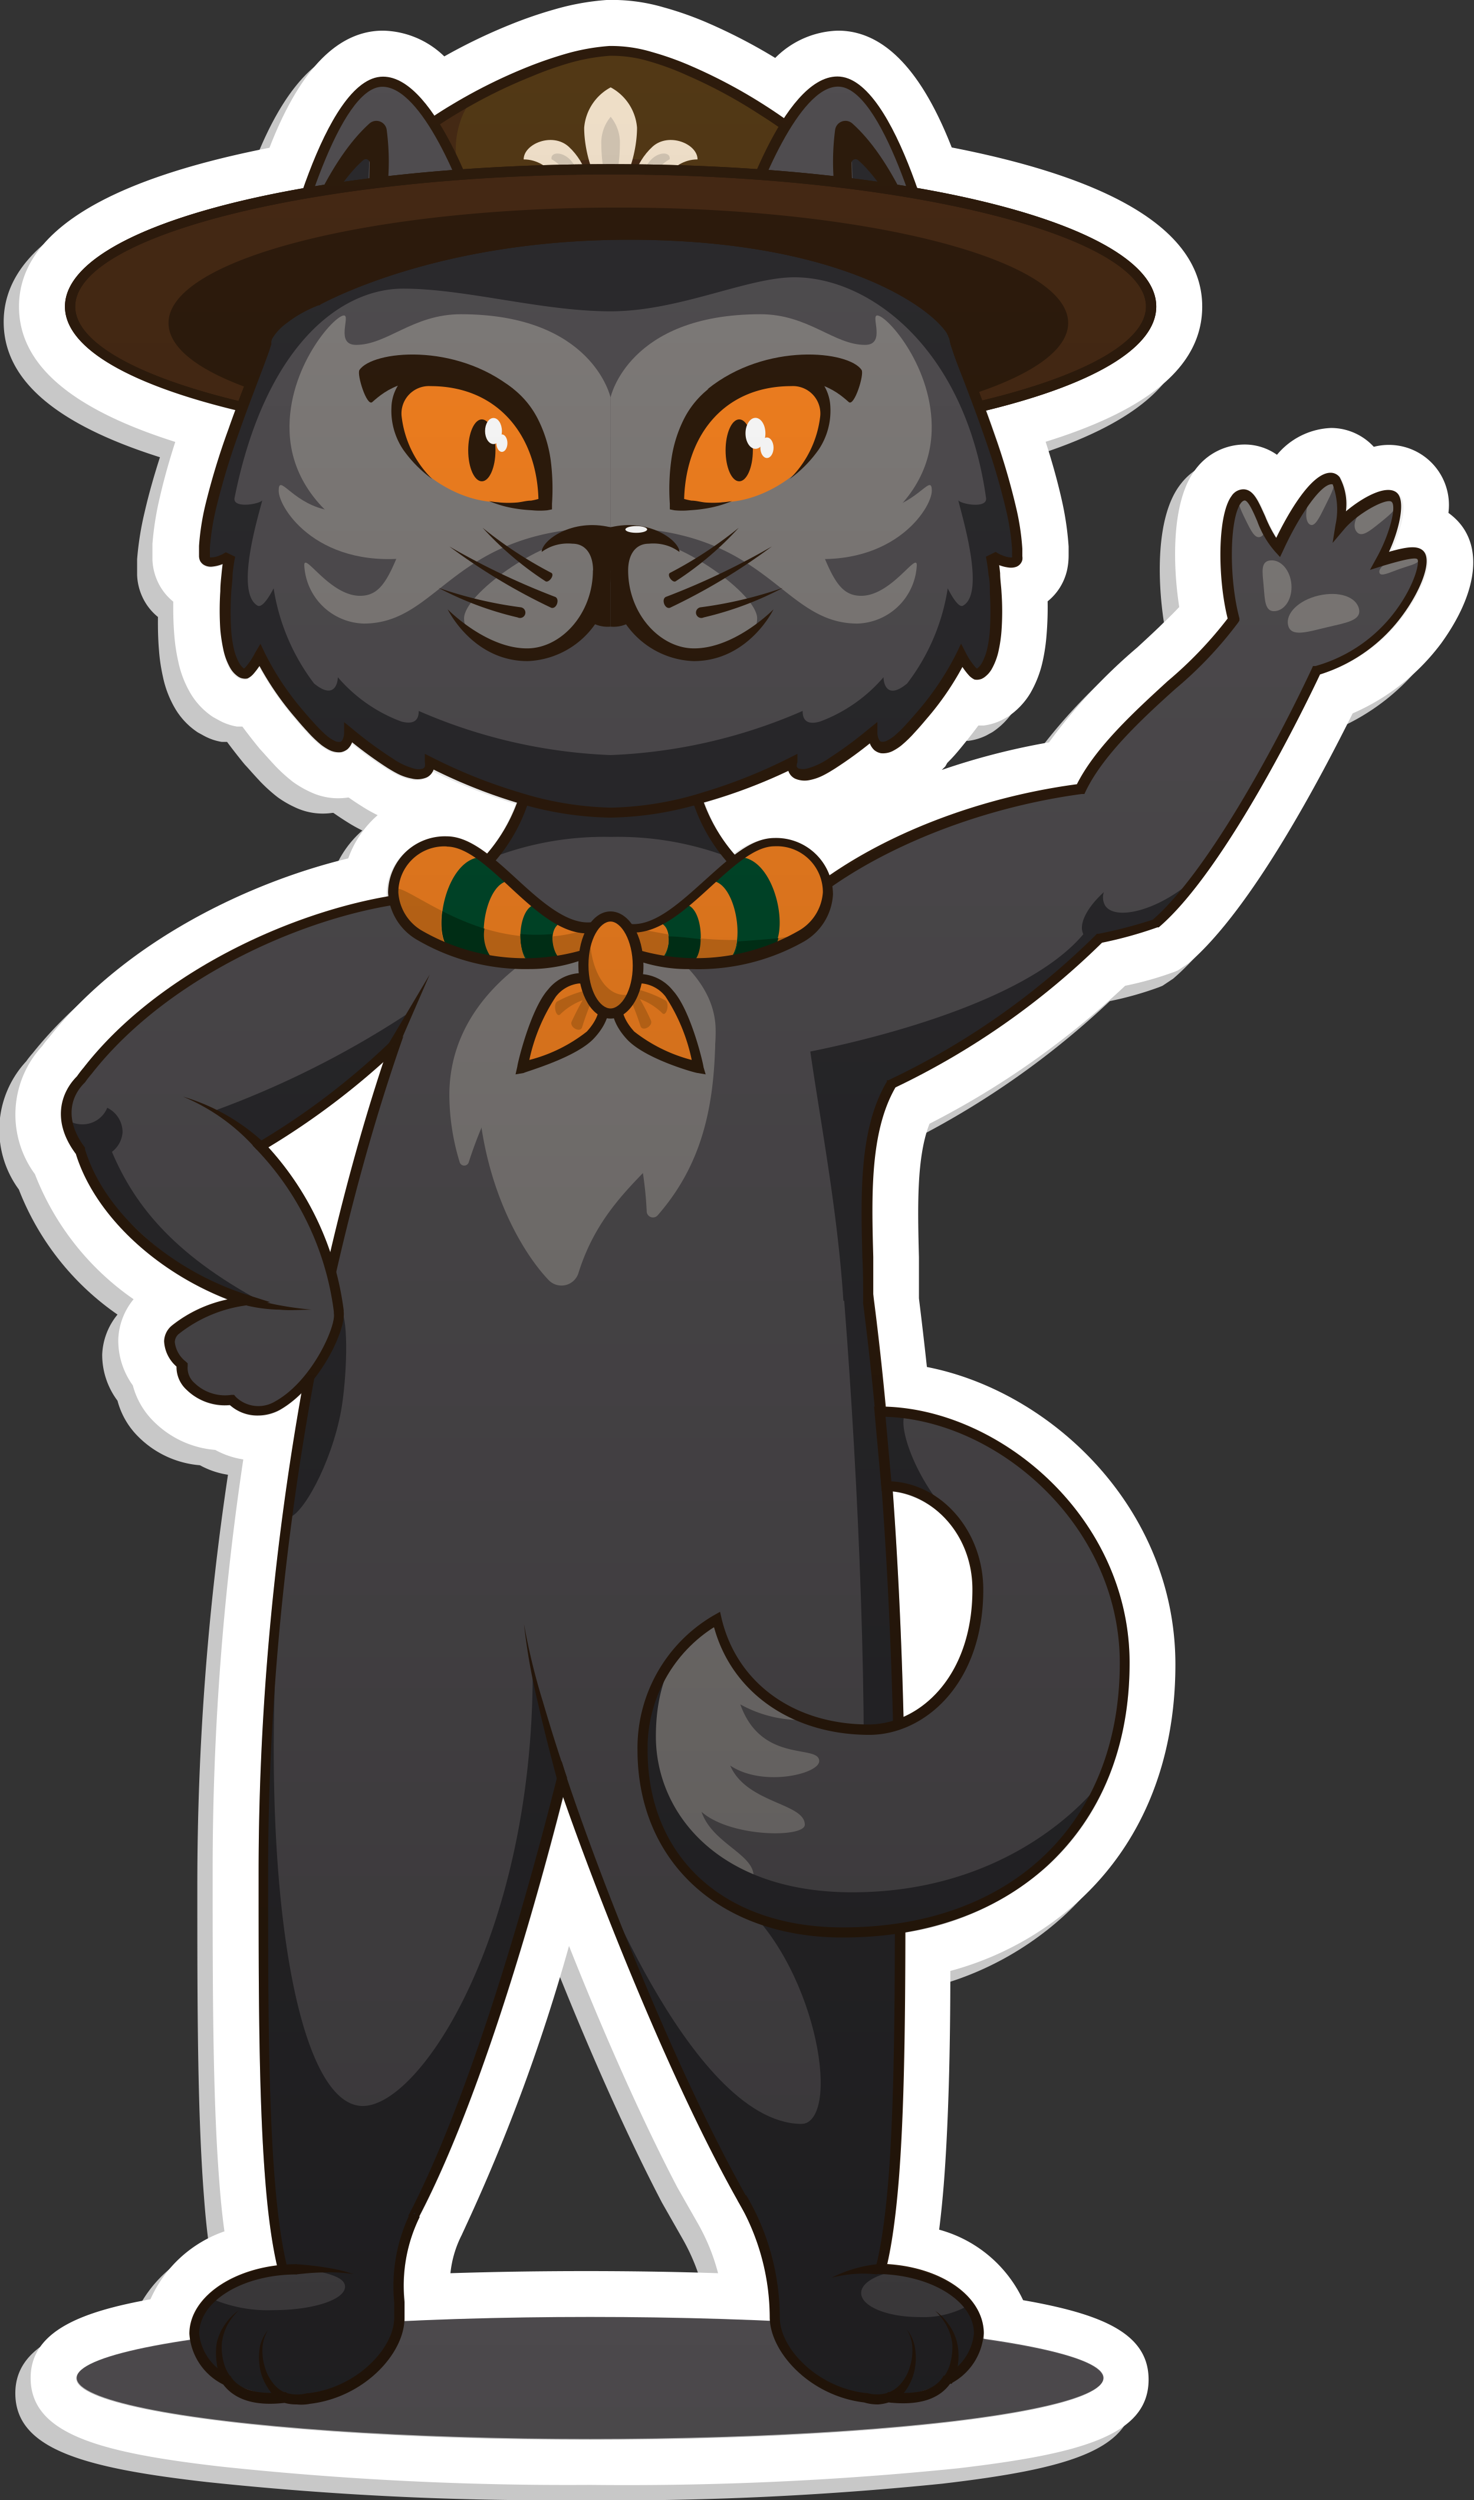 <?xml version="1.0" encoding="UTF-8"?> <svg xmlns="http://www.w3.org/2000/svg" xmlns:xlink="http://www.w3.org/1999/xlink" viewBox="0 0 96.21 163.11"><rect x="0" y="0" width="96.21" height="163.11" fill="#333333" stroke="none"/> <defs> <style>.cls-1{fill:#c8c8c8;}.cls-2{fill:#fff;}.cls-3{fill:#6a666a;}.cls-4{fill:#504d50;}.cls-5{fill:#2b2a2d;}.cls-6{fill:#807c7a;}.cls-7{fill:#2d1b0c;}.cls-8{fill:#523815;}.cls-9{fill:#452914;}.cls-10{fill:#f0e0c9;}.cls-11{fill:#d0c3b1;}.cls-12{fill:#f48120;}.cls-13{fill:#00492a;}.cls-14{fill:#c96c18;}.cls-15{fill:#003318;}.cls-16{fill:none;}.cls-17{fill:url(#linear-gradient);}</style> <linearGradient id="linear-gradient" x1="48.6" y1="159.11" x2="48.6" y2="3" gradientUnits="userSpaceOnUse"> <stop offset="0" stop-opacity="0.3"></stop> <stop offset="1" stop-opacity="0"></stop> </linearGradient> </defs> <g id="Layer_2" data-name="Layer 2"> <g id="Layer_1-2" data-name="Layer 1"> <path class="cls-1" d="M37.52,163.11a214,214,0,0,1-24.05-1.19C5.39,161,1,159.76,1,156.13,1,153,4.5,151.78,8.82,151a8.22,8.22,0,0,1,4.83-4.43q-.2-1.43-.33-3.18c-.44-5.53-.44-12.86-.44-20v-.33a180.51,180.51,0,0,1,2-26.85,5.51,5.51,0,0,1-1.83-.62,6.4,6.4,0,0,1-4-1.84,5.14,5.14,0,0,1-1.38-2.37,5,5,0,0,1-1-3,4.37,4.37,0,0,1,1-2.62,17.7,17.7,0,0,1-6.44-8.16,6.57,6.57,0,0,1,.48-8.36,6.13,6.13,0,0,1,.42-.53C7.27,62.29,15.45,58.51,21.73,57a6.74,6.74,0,0,1,1.92-2.82,9.58,9.58,0,0,1-1-.56c-.29-.18-.59-.38-.89-.59H21.7a4.23,4.23,0,0,1-2.46-.37A6.68,6.68,0,0,1,18.11,52,10.72,10.72,0,0,1,17,51l-.12-.13c-.33-.35-.62-.69-.91-1-.42-.51-.8-1-1.15-1.47l-.35,0A3.68,3.68,0,0,1,13.31,48l-.4-.22a4.77,4.77,0,0,1-1.44-1.49,6.81,6.81,0,0,1-.84-2.16,11.73,11.73,0,0,1-.25-1.67c-.06-.7-.08-1.42-.07-2.21a3.62,3.62,0,0,1-1-1.27,3.74,3.74,0,0,1-.36-1.46c0-.2,0-.33,0-.46s0-.4,0-.58a20,20,0,0,1,.49-3.07c.29-1.26.64-2.46,1-3.58C3.59,27.66.24,24.76.24,21c0-4.75,5.5-8.23,16.35-10.36C18,7,20.3,3,24,3a5.9,5.9,0,0,1,4,1.68,36.43,36.43,0,0,1,4.32-2.08,28,28,0,0,1,2.92-1A16.31,16.31,0,0,1,38.59,1a12,12,0,0,1,3.73.48,21.85,21.85,0,0,1,3,1.07A35.83,35.83,0,0,1,49.6,4.78,6,6,0,0,1,53.7,3c3.71,0,6,4,7.42,7.62C72,12.74,77.47,16.22,77.47,21c0,3.79-3.35,6.69-10.22,8.82.37,1.14.75,2.45,1.06,3.83a19.84,19.84,0,0,1,.44,3c0,.06,0,.21,0,.35v.23a4.43,4.43,0,0,1-.11,1,3.64,3.64,0,0,1-1.26,2,21.76,21.76,0,0,1-.07,2.19,12,12,0,0,1-.24,1.66,7.21,7.21,0,0,1-.83,2.16,4.84,4.84,0,0,1-1.46,1.52l-.4.22a3.7,3.7,0,0,1-1.16.35l-.36,0c-.34.46-.72.94-1.13,1.44s-.6.7-.9,1L60.7,51l-.23.23a45.25,45.25,0,0,1,7-1.8,36,36,0,0,1,5.76-6.19c1-.92,2-1.85,2.74-2.64-.42-2.72-.54-6.92,1.08-9a4,4,0,0,1,3.14-1.6,3.65,3.65,0,0,1,2.16.67,4.83,4.83,0,0,1,3.54-1.75,3.8,3.8,0,0,1,2.78,1.23,3.92,3.92,0,0,1,4.87,4.31,4.19,4.19,0,0,1,.52.44h0c1.77,1.77,1.38,4.79-1,8.08a14.35,14.35,0,0,1-5.77,4.56c-2,4-6.53,12.73-10.72,16.31l-.69.46-.22.09a22,22,0,0,1-3.22.91,55.24,55.24,0,0,1-12.77,9c-.86,2.2-.77,5.51-.69,8.73,0,.88,0,1.78,0,2.66.18,1.45.36,3,.52,4.48,8.13,1.58,16.22,9.22,16.22,19.41,0,6.34-2.2,11.69-6.36,15.47a20.29,20.29,0,0,1-8.33,4.52c0,5-.12,10-.43,13.94q-.13,1.6-.3,2.94a8.52,8.52,0,0,1,5.48,4.6c5.22.91,8.19,2.19,8.19,5.18,0,3.63-4.38,4.84-12.46,5.79A213.75,213.75,0,0,1,37.52,163.11ZM14.78,156a213.39,213.39,0,0,0,22.74,1.08,216.47,216.47,0,0,0,22.44-1l.32-2.82c0-.27-1.1-1.36-3.56-1.52l-3.53-.22.79-3.44a37,37,0,0,0,.7-5.14c.35-4.4.41-10.23.42-15.87v-2.53l2.5-.42a15.12,15.12,0,0,0,7.78-3.6c2.88-2.61,4.4-6.43,4.4-11a14.16,14.16,0,0,0-7.6-12.17,9.5,9.5,0,0,1,3.34,7.39c0,5.13-2.43,9.38-6.36,11.08l-4.07,1.76L55,113.1c-.13-5.1-.36-10-.69-14.58l-.2-2.83-.25-2.64c-.23-2.37-.48-4.69-.76-6.88l0-.37c0-.89,0-1.81,0-2.71-.11-4.45-.23-9,1.86-12.65l.48-.83.88-.4a46.7,46.7,0,0,0,12.51-8.74l.66-.72,1-.19c1.06-.22,2.09-.47,2.7-.66,3.17-3,7.38-10.87,9.42-15.18l.64-1.34,1.45-.31a5.51,5.51,0,0,0,2-1l-2.27.65.89-1.91-1.53,1.29,0-.7-.83,1.7-.48-.71.13.5L81.73,43a28.12,28.12,0,0,1-4.39,4.63c-2,1.87-4.32,4-5.28,5.88l-.71,1.42-1.57.21A35,35,0,0,0,54.9,60.58l-3.3,2.29-1.26-3.81a.74.74,0,0,0-.79-.5,5.5,5.5,0,0,0-.84.53l-2.23,1.68-1.84-2.09a13.72,13.72,0,0,1-2.48-4.22L41,51.39l3.17-.91a32.94,32.94,0,0,0,5-1.95L52,47.1l.43,1.08c.44-.31.92-.66,1.46-1.09l3.2-2.56.39,1a16.48,16.48,0,0,0,1.68-2.48L61.33,39l0-.27-.69-5.5,1.57.62c-.33-1.27-.73-2.47-1.06-3.43-.18-.54-.37-1.07-.57-1.6l-1.16-3.16,3.27-.79c6.28-1.53,8.41-3.25,8.77-3.86-.46-.82-3.57-3.12-13-4.77l-1.73-.31-.59-1.65a16.41,16.41,0,0,0-2.45-5,7.58,7.58,0,0,0-.91,1.17L51,13l-2.54-1.8-1.15-.78A31.16,31.16,0,0,0,43,8.07a16.13,16.13,0,0,0-2.2-.79A6.08,6.08,0,0,0,38.9,7a10,10,0,0,0-2.08.39,20.08,20.08,0,0,0-2.29.78,30.36,30.36,0,0,0-4.46,2.22c-.35.21-.7.43-1,.66l-2.48,1.64-1.66-2.46a6.88,6.88,0,0,0-.8-1,16.32,16.32,0,0,0-2.46,5l-.58,1.65-1.73.31C9.85,17.86,6.74,20.16,6.28,21c.35.61,2.49,2.33,8.77,3.86l3.27.79-1.16,3.16-.42,1.15c-.41,1.17-.86,2.52-1.22,3.91l1.54-.6-.66,5.47a1.94,1.94,0,0,1,0,.24l2.18,4.09a16.48,16.48,0,0,0,1.68,2.48l.37-1,3.22,2.53c.54.42,1,.78,1.46,1.09l.43-1.08,2.91,1.43a33.06,33.06,0,0,0,4.92,1.94l3.12.94-1.12,3.05a13.54,13.54,0,0,1-2.49,4.22l-1.84,2.09L29,59.09a2.82,2.82,0,0,0-.9-.53.68.68,0,0,0-.76.64l.21,2.67-2.69.6C19,63.48,11.2,67,6.86,72.54l-.1.12a2.72,2.72,0,0,0-.25.32l-.35.4c-.13.14-.36.36.22,1.13l.31.42.16.5a11,11,0,0,0,3.59,4.92l.41-.51.57.44L11,80.8A16.41,16.41,0,0,0,15,83l2.93,1.14-.16-.45a16.75,16.75,0,0,0-3.43-5.83l-2.53-2.75L15,73.25A46.06,46.06,0,0,0,22.07,68l8.4-7.52-3.55,10.7C25.66,75,24.51,79.06,23.49,83.4l-.63,2.69,1.13.44-1.3.3-.22.94-.83,4.63a176.21,176.21,0,0,0-2.76,30.72v.33c0,7,0,14.19.42,19.48a35.54,35.54,0,0,0,.71,5.19l.75,3.24-3.3.41c-2,.25-3,1.17-3.06,1.48Zm-1.24-65.8v.12A.24.24,0,0,0,13.54,90.23Zm1.56-.7.81.77a5.69,5.69,0,0,0,.68-.57l2-1.93-4,.93a8.61,8.61,0,0,0-1,.3v.64a.43.43,0,0,0,.16,0Zm-2.87.24h0ZM56,53l-.1.07L56,53ZM22.1,155.58l.34-3.5v.07c0-.31,0-.61,0-.92a14,14,0,0,1,.29-4.16l-.37-.17,1.41-2.77c3.93-7.56,7.39-19.93,9.1-26.64l2.47-9.65,3.27,9.41c1.89,5.43,6.66,17.81,11.16,25.8l1.3,2.3-.13.09a17.56,17.56,0,0,1,1.33,6.64l.28,3.48-3.4-.16c-7.53-.33-16-.32-23.56,0Zm7.32-9.39-.29.63a7.06,7.06,0,0,0-.73,2.48c5.67-.18,11.78-.19,17.47,0A13.32,13.32,0,0,0,44.52,146l-1.31-2.3,0,0c-2.55-4.88-5.06-10.69-7.07-15.75A120.53,120.53,0,0,1,29.42,146.19Z"></path> <path class="cls-2" d="M38.52,162.11a214,214,0,0,1-24.05-1.19C6.39,160,2,158.76,2,155.13,2,152,5.5,150.78,9.82,150a8.22,8.22,0,0,1,4.83-4.43q-.2-1.43-.33-3.18c-.44-5.53-.44-12.86-.44-20v-.33a180.51,180.51,0,0,1,2-26.85,5.51,5.51,0,0,1-1.83-.62,6.4,6.4,0,0,1-4-1.84,5.14,5.14,0,0,1-1.38-2.37,5,5,0,0,1-.95-3,4.37,4.37,0,0,1,1-2.62,17.7,17.7,0,0,1-6.44-8.16,6.57,6.57,0,0,1,.48-8.36,6.13,6.13,0,0,1,.42-.53C8.27,61.29,16.45,57.51,22.73,56a6.74,6.74,0,0,1,1.92-2.82,9.58,9.58,0,0,1-1-.56c-.29-.18-.59-.38-.89-.59H22.7a4.23,4.23,0,0,1-2.46-.37A6.68,6.68,0,0,1,19.11,51,10.72,10.72,0,0,1,18,50l-.12-.13c-.33-.35-.62-.69-.91-1-.42-.51-.8-1-1.15-1.47l-.35,0A3.68,3.68,0,0,1,14.31,47l-.4-.22a4.77,4.77,0,0,1-1.44-1.49,6.81,6.81,0,0,1-.84-2.16,11.73,11.73,0,0,1-.25-1.67c-.06-.7-.08-1.42-.07-2.21a3.62,3.62,0,0,1-1-1.27,3.74,3.74,0,0,1-.36-1.46c0-.2,0-.33,0-.46s0-.4,0-.58a20,20,0,0,1,.49-3.07c.29-1.26.64-2.46,1-3.58C4.59,26.66,1.24,23.76,1.24,20c0-4.75,5.5-8.23,16.35-10.36C19,6,21.3,2,25,2a5.9,5.9,0,0,1,4,1.68,36.43,36.43,0,0,1,4.32-2.08,28,28,0,0,1,2.92-1A16.31,16.31,0,0,1,39.59,0a12,12,0,0,1,3.73.48,21.85,21.85,0,0,1,3,1.07A35.83,35.83,0,0,1,50.6,3.78,6,6,0,0,1,54.7,2c3.71,0,6,4,7.42,7.62C73,11.74,78.47,15.22,78.47,20c0,3.79-3.35,6.69-10.22,8.82.37,1.14.75,2.45,1.06,3.83a19.84,19.84,0,0,1,.44,3c0,.06,0,.21,0,.35v.23a4.43,4.43,0,0,1-.11,1,3.64,3.64,0,0,1-1.26,2,21.76,21.76,0,0,1-.07,2.19,12,12,0,0,1-.24,1.66,7.21,7.21,0,0,1-.83,2.16,4.84,4.84,0,0,1-1.46,1.52l-.4.22a3.7,3.7,0,0,1-1.16.35l-.36,0c-.34.46-.72.94-1.13,1.44s-.6.7-.9,1L61.7,50l-.23.23a45.25,45.25,0,0,1,7-1.8,36,36,0,0,1,5.76-6.19c1-.92,2-1.85,2.74-2.64-.42-2.72-.54-6.92,1.08-9a4,4,0,0,1,3.14-1.6,3.65,3.65,0,0,1,2.16.67,4.83,4.83,0,0,1,3.54-1.75,3.8,3.8,0,0,1,2.78,1.23,3.92,3.92,0,0,1,4.87,4.31,4.19,4.19,0,0,1,.52.44h0c1.77,1.77,1.38,4.79-1,8.08a14.35,14.35,0,0,1-5.77,4.56c-2,4-6.53,12.73-10.72,16.31l-.69.46-.22.09a22,22,0,0,1-3.22.91,55.24,55.24,0,0,1-12.77,9c-.86,2.2-.77,5.51-.69,8.73,0,.88,0,1.78,0,2.66.18,1.45.36,3,.52,4.48,8.13,1.58,16.22,9.22,16.22,19.41,0,6.34-2.2,11.69-6.36,15.47a20.29,20.29,0,0,1-8.33,4.52c0,5-.12,10-.43,13.94q-.13,1.6-.3,2.94a8.52,8.52,0,0,1,5.48,4.6c5.22.91,8.19,2.19,8.19,5.18,0,3.63-4.38,4.84-12.46,5.79A213.75,213.75,0,0,1,38.52,162.11ZM15.78,155a213.39,213.39,0,0,0,22.74,1.08,216.47,216.47,0,0,0,22.44-1l.32-2.82c0-.27-1.1-1.36-3.56-1.52l-3.53-.22.79-3.44a37,37,0,0,0,.7-5.14c.35-4.4.41-10.23.42-15.87v-2.53l2.5-.42a15.12,15.12,0,0,0,7.78-3.6c2.88-2.61,4.4-6.43,4.4-11a14.16,14.16,0,0,0-7.6-12.17,9.5,9.5,0,0,1,3.34,7.39c0,5.13-2.43,9.38-6.36,11.08l-4.07,1.76L56,112.1c-.13-5.1-.36-10-.69-14.58l-.2-2.83-.25-2.64c-.23-2.37-.48-4.69-.76-6.88l0-.37c0-.89,0-1.81,0-2.71-.11-4.45-.23-9,1.86-12.65l.48-.83.88-.4a46.7,46.7,0,0,0,12.51-8.74l.66-.72,1-.19c1.06-.22,2.09-.47,2.7-.66,3.17-3,7.38-10.87,9.42-15.18l.64-1.34,1.45-.31a5.51,5.51,0,0,0,2-1l-2.27.65.89-1.91-1.53,1.29,0-.7-.83,1.7-.48-.71.13.5L82.73,42a28.12,28.12,0,0,1-4.39,4.63c-2,1.87-4.32,4-5.28,5.88l-.71,1.42-1.57.21A35,35,0,0,0,55.9,59.58l-3.3,2.29-1.26-3.81a.74.74,0,0,0-.79-.5,5.5,5.5,0,0,0-.84.53l-2.23,1.68-1.84-2.09a13.72,13.72,0,0,1-2.48-4.22L42,50.39l3.17-.91a32.94,32.94,0,0,0,5-1.95L53,46.1l.43,1.08c.44-.31.92-.66,1.46-1.09l3.2-2.56.39,1a16.48,16.48,0,0,0,1.68-2.48L62.33,38l0-.27-.69-5.5,1.57.62c-.33-1.27-.73-2.47-1.06-3.43-.18-.54-.37-1.07-.57-1.6l-1.16-3.16,3.27-.79c6.28-1.53,8.41-3.25,8.77-3.86-.46-.82-3.57-3.12-13-4.77l-1.73-.31-.59-1.65a16.41,16.41,0,0,0-2.45-5,7.58,7.58,0,0,0-.91,1.17L52,12l-2.54-1.8-1.15-.78A31.16,31.16,0,0,0,44,7.07a16.13,16.13,0,0,0-2.2-.79A6.08,6.08,0,0,0,39.9,6a10,10,0,0,0-2.08.39,20.08,20.08,0,0,0-2.29.78,30.36,30.36,0,0,0-4.46,2.22c-.35.21-.7.43-1,.66l-2.48,1.64L25.89,9.23a6.88,6.88,0,0,0-.8-1,16.32,16.32,0,0,0-2.46,5l-.58,1.65-1.73.31c-9.47,1.65-12.58,3.95-13,4.77.35.61,2.49,2.33,8.77,3.86l3.27.79-1.16,3.16-.42,1.15c-.41,1.17-.86,2.52-1.22,3.91l1.54-.6-.66,5.47a1.94,1.94,0,0,1,0,.24l2.18,4.09a16.48,16.48,0,0,0,1.68,2.48l.37-1,3.22,2.53c.54.42,1,.78,1.46,1.09l.43-1.08,2.91,1.43a33.06,33.06,0,0,0,4.92,1.94l3.12.94-1.12,3.05a13.54,13.54,0,0,1-2.49,4.22l-1.84,2.09L30,58.09a2.82,2.82,0,0,0-.9-.53.68.68,0,0,0-.76.64l.21,2.67-2.69.6C20,62.48,12.2,66,7.86,71.54l-.1.12a2.72,2.72,0,0,0-.25.32l-.35.4c-.13.14-.36.36.22,1.13l.31.42.16.5a11,11,0,0,0,3.59,4.92l.41-.51.57.44L12,79.8A16.41,16.41,0,0,0,16,82l2.93,1.14-.16-.45a16.75,16.75,0,0,0-3.43-5.83l-2.53-2.75L16,72.25A46.06,46.06,0,0,0,23.07,67l8.4-7.52-3.55,10.7C26.66,74,25.51,78.06,24.49,82.4l-.63,2.69,1.13.44-1.3.3-.22.94-.83,4.63a176.21,176.21,0,0,0-2.76,30.72v.33c0,7,0,14.19.42,19.48a35.54,35.54,0,0,0,.71,5.19l.75,3.24-3.3.41c-2,.25-3,1.17-3.06,1.48Zm-1.24-65.8v.12A.24.24,0,0,0,14.54,89.23Zm1.56-.7.81.77a5.69,5.69,0,0,0,.68-.57l2-1.93-4,.93a8.61,8.61,0,0,0-1,.3v.64a.43.43,0,0,0,.16,0Zm-2.87.24h0ZM57,52l-.1.07L57,52ZM23.1,154.58l.34-3.5v.07c0-.31,0-.61,0-.92a14,14,0,0,1,.29-4.16l-.37-.17,1.41-2.77c3.93-7.56,7.39-19.93,9.1-26.64l2.47-9.65,3.27,9.41c1.89,5.43,6.66,17.81,11.16,25.8l1.3,2.3-.13.09a17.56,17.56,0,0,1,1.33,6.64l.28,3.48-3.4-.16c-7.53-.33-16-.32-23.56,0Zm7.32-9.39-.29.63a7.06,7.06,0,0,0-.73,2.48c5.67-.18,11.78-.19,17.47,0A13.32,13.32,0,0,0,45.52,145l-1.31-2.3,0,0c-2.55-4.88-5.06-10.69-7.07-15.75A120.53,120.53,0,0,1,30.42,145.19Z"></path> <ellipse class="cls-3" cx="38.52" cy="155.13" rx="33.51" ry="3.98"></ellipse> <path class="cls-4" d="M45.52,52.18c1.71,4.58,3.44,4.15,5,7.42,5.77,12.22,8.26,36.44,8.26,62.52,0,14.35,0,29-3.45,29-5.14,0-15.2-24.87-18.62-35.09-2.62,10.46-9.54,35.09-16.05,35.09-3.47,0-3.44-14.69-3.44-29,0-26.08,6.22-50.3,12-62.52,1.55-3.27,3.28-2.84,5-7.42Z"></path> <path class="cls-5" d="M48.17,56.16a20.35,20.35,0,0,0-8.29-1.56,20.28,20.28,0,0,0-8.37,1.6,16.91,16.91,0,0,0,2.5-4H45.69A17.32,17.32,0,0,0,48.17,56.16Z"></path> <path class="cls-6" d="M37.75,83.07a1.16,1.16,0,0,1-1.92.46c-2-2.08-4.83-7.15-4.66-14.12s8.68-9.51,8.68-9.51,6.86,2.51,6.86,7.32C46.71,75.25,40.06,75.64,37.75,83.07Z"></path> <path class="cls-6" d="M39.85,59.9c-5.47,1.85-10.52,5.65-10.52,11.54a15.15,15.15,0,0,0,.68,4.4.31.31,0,0,0,.58,0c.93-2.91,3.28-8.55,7.4-9.57A37.83,37.83,0,0,0,39.85,59.9Z"></path> <path class="cls-6" d="M41.21,73.2a24,24,0,0,1,1,5.8.41.41,0,0,0,.73.27c2.83-3.25,3.75-7,3.75-12A10.85,10.85,0,0,0,41.21,73.2Z"></path> <path class="cls-5" d="M22.27,92c-.64,3.53-2.61,7-3.48,7,.38-2.42.39-3.19,1-6.79.87-5,1.92-7.44,2.46-6.75S22.62,90,22.27,92Z"></path> <path class="cls-5" d="M36.7,116.07c-1.67,6.36-3.37,12.35-5.13,17.52a92.92,92.92,0,0,1-3.67,9.23l-.15.3-.17.34h0c-2.21,4.53-4.59,7.69-6.93,7.69-3.47,0-3.44-14.69-3.44-29,0-5.46.27-10.83.76-16q.24-2.59.54-5.13c-1.88,19.7.52,36.37,5.17,36.37,3.79,0,11.09-11.28,11.09-28.31Z"></path> <path class="cls-5" d="M58.77,122.13c0,14.34,0,29-3.44,29-4.51,0-12.8-19.12-17.08-30.72,0,0,6.68,18,14,18.15,6,.09,4.23-39.61,2.36-59.42-.32-3.38.63-3.78.63-3.78C57.66,88.13,58.77,104.71,58.77,122.13Z"></path> <path class="cls-5" d="M52.89,68.07c2.5,13.51,4.57,38.64,5.88,54.43,0-5.4-.67-22.18-1.4-31.73C56.71,83.12,55.3,73.73,52.89,68.07Z"></path> <path class="cls-7" d="M55.32,151.49c-5.59,0-15.64-25.84-18.57-34.26-2.84,11.13-9.55,34.26-16.1,34.26-1.8,0-2.83-2.88-3.34-9.32-.43-5.41-.43-12.68-.43-19.72v-.33c0-25.7,6-50,12-62.66a9.81,9.81,0,0,1,2.18-3,10.87,10.87,0,0,0,2.8-4.42l.08-.21H45.75l.08.21a10.87,10.87,0,0,0,2.8,4.42,9.52,9.52,0,0,1,2.17,3c5.35,11.32,8.3,33.57,8.3,62.66v.33c0,7,0,14.31-.43,19.72C58.15,148.61,57.12,151.49,55.32,151.49Zm-18.66-36.6L37,116c3.94,11.78,13.67,34.86,18.3,34.86.91,0,2.11-1.51,2.69-8.7.42-5.39.42-12.65.42-19.67v-.33c0-28.57-3-51.31-8.23-62.38a9.09,9.09,0,0,0-2-2.8,11.2,11.2,0,0,1-2.87-4.43H34.41a11.1,11.1,0,0,1-2.86,4.43,9.1,9.1,0,0,0-2.05,2.8c-5.95,12.6-12,36.78-12,62.38v.33c0,7,0,14.29.43,19.67.57,7.19,1.78,8.7,2.68,8.7,6.48,0,13.68-26.66,15.73-34.83Z"></path> <path class="cls-5" d="M19.42,148c-3.69,0-6.69,1.89-6.69,4.21s3,4.2,6.69,4.2,6.69-3,6.69-5.29c0-1.87-.44-3.71,1-6.77Z"></path> <path class="cls-4" d="M22.52,149.18c0,.85-2.1,1.53-4.69,1.53a9.29,9.29,0,0,1-4-.74A8.17,8.17,0,0,1,19.42,148l.56,0C21.52,148.32,22.52,148.58,22.52,149.18Z"></path> <path class="cls-7" d="M19.36,156.86a2.82,2.82,0,0,1-.79-.1c-1.9.22-3.23-.19-4-1.2a4,4,0,0,1-2.21-3.31c0-2.5,3.15-4.54,7-4.54v.67c-3.5,0-6.36,1.73-6.36,3.87A3.42,3.42,0,0,0,15,155l.07,0,0,.06c.58.86,1.74,1.18,3.46,1l.12,0,.11.07a2.58,2.58,0,0,0,1.28,0l.08,0c3.16-.36,5.61-2.94,5.61-4.92,0-.34,0-.67,0-1a10.91,10.91,0,0,1,1.07-5.88l.6.29a10.2,10.2,0,0,0-1,5.56c0,.37,0,.71,0,1.06,0,2.3-2.63,5.16-6.16,5.58A3,3,0,0,1,19.36,156.86Z"></path> <path class="cls-7" d="M14.57,155.49a3.29,3.29,0,0,1-.42-1.32,4.31,4.31,0,0,1,0-1.34,3.54,3.54,0,0,1,.54-1.2,3.62,3.62,0,0,1,.91-.92,3.72,3.72,0,0,0-.77,1,3.29,3.29,0,0,0-.35,1.17,3.76,3.76,0,0,0,.11,1.2,2.62,2.62,0,0,0,.48,1Z"></path> <path class="cls-7" d="M18.52,156.73a2.52,2.52,0,0,1-1.07-1,3.34,3.34,0,0,1-.49-1.28,4,4,0,0,1,0-1.33A2.57,2.57,0,0,1,17.5,152a2.52,2.52,0,0,0-.37,1.21,3.62,3.62,0,0,0,.16,1.23,3,3,0,0,0,.56,1.07,2,2,0,0,0,.91.64Z"></path> <path class="cls-7" d="M19.29,147.71q1,.06,1.92.21a10.6,10.6,0,0,1,1.87.44,10,10,0,0,0-1.89-.11c-.63,0-1.26.06-1.87.13Z"></path> <path class="cls-5" d="M57.26,148c3.7,0,6.69,1.89,6.69,4.21s-3,4.2-6.69,4.2-6.69-3-6.69-5.29a15.45,15.45,0,0,0-2.1-7.69Z"></path> <path class="cls-4" d="M63.25,150.38a6,6,0,0,1-3.26.78c-2.09,0-3.78-.7-3.78-1.57,0-.66,1-1.23,2.43-1.46A7,7,0,0,1,63.25,150.38Z"></path> <path class="cls-7" d="M57.26,148.38a8.2,8.2,0,0,0-3,.22,8.8,8.8,0,0,1,3-.89Z"></path> <path class="cls-7" d="M57.32,156.86a3,3,0,0,1-.92-.13c-3.53-.42-6.16-3.28-6.16-5.58a15.11,15.11,0,0,0-2.11-7.62l.57-.33a15.73,15.73,0,0,1,2.2,8c0,2,2.45,4.56,5.61,4.92l.09,0a2.48,2.48,0,0,0,1.29,0l.1-.07.11,0c1.72.21,2.88-.11,3.46-1l0-.06.06,0a3.42,3.42,0,0,0,1.95-2.77c0-2.11-2.85-3.85-6.36-3.87v-.67c3.94,0,7,2,7,4.54a4,4,0,0,1-2.21,3.31c-.73,1-2.06,1.42-4,1.2A2.82,2.82,0,0,1,57.32,156.86Z"></path> <path class="cls-7" d="M61.56,155.12a2.62,2.62,0,0,0,.48-1,4.08,4.08,0,0,0,.12-1.2,3.31,3.31,0,0,0-.36-1.17,3.89,3.89,0,0,0-.76-1,3.58,3.58,0,0,1,.9.92,3.35,3.35,0,0,1,.54,1.2,4,4,0,0,1,.05,1.34,3.29,3.29,0,0,1-.42,1.32Z"></path> <path class="cls-7" d="M57.92,156.11a2,2,0,0,0,.91-.64,2.88,2.88,0,0,0,.56-1.07,3.39,3.39,0,0,0,.16-1.23,2.41,2.41,0,0,0-.37-1.21,2.59,2.59,0,0,1,.54,1.19,4,4,0,0,1,0,1.33,3.49,3.49,0,0,1-.48,1.28,2.55,2.55,0,0,1-1.08,1Z"></path> <path class="cls-7" d="M36.38,116.17c-.45-1.69-.89-3.38-1.27-5.08a41.13,41.13,0,0,1-.91-5.15A42.07,42.07,0,0,0,35.43,111c.49,1.66,1,3.31,1.59,5Z"></path> <path class="cls-5" d="M52.21,138.59c2.77,0,1.19-9.94-3.7-14.35l9.2.44C58.06,133.39,57.08,139.6,52.21,138.59Z"></path> <path class="cls-5" d="M41,15.16c14.59,0,21.17,5.11,21.39,7.06.2,1.18,4.08,9.62,4.08,14.1,0,.78-1.44.17-1.66-.11.27,1.11.77,6.89-.85,7.77-.44.23-1.16-1.21-1.16-1.21a20.93,20.93,0,0,1-4.11,5.5c-1.42,1.13-1.69,0-1.69-.44,0,0-2.79,2.33-4.06,2.63s-1.25-.37-1.25-.73C48.7,51.24,43.89,53,39.85,53s-8.84-1.8-11.8-3.31c0,.36-.08,1-1.25.73s-4.06-2.63-4.06-2.63c0,.46-.27,1.57-1.69.44a21.12,21.12,0,0,1-4.12-5.5s-.72,1.44-1.15,1.21c-1.63-.88-1.12-6.66-.85-7.77-.22.28-1.66.89-1.66.11,0-4.48,3.87-12.92,4.08-14.1C17.57,20.27,27.08,15.16,41,15.16Z"></path> <path class="cls-4" d="M39.85,49.26a34.62,34.62,0,0,0,12.54-2.88c0,.34.07,1,1.14.69a10.09,10.09,0,0,0,4.14-2.89c0,.44.25,1.48,1.54.41a13.6,13.6,0,0,0,2.65-6.21s.65,1.35,1,1.13c1.48-.82-.07-5.83-.31-6.87.2.26,1.92.56,1.81-.16C63,22.79,56.81,18.09,51.85,18.09c-3.09,0-7.52,2.22-12,2.22s-9.47-1.48-13.54-1.48-9,3.69-11,13.65c-.14.71,1.61.42,1.81.16-.25,1-1.8,6-.31,6.87.39.22,1.05-1.13,1.05-1.13a13.73,13.73,0,0,0,2.64,6.21c1.3,1.07,1.55,0,1.55-.41a10.09,10.09,0,0,0,4.14,2.89c1.07.28,1.14-.35,1.14-.69A34.62,34.62,0,0,0,39.85,49.26Z"></path> <path class="cls-6" d="M39.85,25.93S41,20.5,49.63,20.5c3.14,0,4.79,2,6.83,2,1.39,0,.35-1.92.8-1.92.64,0,3.69,3.42,3.55,7.56-.19,5.78-6.9,8.53-9.67,8.1-4.72-.71-5.69-2-11.29-1.86Z"></path> <path class="cls-6" d="M39.85,25.93s-1.17-5.43-9.77-5.43c-3.14,0-4.79,2-6.84,2-1.38,0-.34-1.92-.79-1.92-.64,0-3.69,3.42-3.55,7.56.19,5.78,6.9,8.53,9.67,8.1,4.72-.71,5.68-2,11.28-1.86Z"></path> <path class="cls-6" d="M39.85,34.41c-10.36,0-11.08,6.27-16.11,6.27a4,4,0,0,1-3.88-3.81c0-.87,1.66,2,3.64,2,1.51,0,2-1.37,3.25-4.69Z"></path> <path class="cls-6" d="M39.85,34.41c10.37,0,11.09,6.27,16.12,6.27a4,4,0,0,0,3.87-3.81c0-.87-1.66,2-3.63,2-1.51,0-2-1.37-3.25-4.69Z"></path> <path class="cls-6" d="M39.85,37.21c0-1.6.29-2-2.11-2s-7.45,3.54-7.45,5.13,2.21,2.32,4.61,2.32S39.85,38.8,39.85,37.21Z"></path> <path class="cls-6" d="M39.85,37.21c0-1.6-.28-2,2.12-2s7.45,3.54,7.45,5.13-2.21,2.32-4.61,2.32S39.85,38.8,39.85,37.21Z"></path> <path class="cls-8" d="M57,14.94C57,11.07,45.13,3.12,39.85,3.33S22.73,10,22.73,14.94Z"></path> <path class="cls-9" d="M57,14.94H22.73c0-2.85,3.88-6.18,8.19-8.54C29.29,8,29,13.11,32.39,11.79,42.7,7.81,52,13.19,57,14.94Z"></path> <path class="cls-7" d="M56.74,14.71c-.07-.06-.12-.05-.12-.08a.18.18,0,0,0,0-.05l0-.07,0-.14a1.42,1.42,0,0,0-.1-.29,2.52,2.52,0,0,0-.12-.29,7.18,7.18,0,0,0-.69-1.1,14.94,14.94,0,0,0-1.79-1.95A31.3,31.3,0,0,0,49.6,7.48a32.11,32.11,0,0,0-4.72-2.55A17.91,17.91,0,0,0,42.37,4a8.51,8.51,0,0,0-2.58-.36,13,13,0,0,0-2.59.46A22.89,22.89,0,0,0,34.67,5a33,33,0,0,0-4.8,2.39,24.48,24.48,0,0,0-4.28,3.2,11.6,11.6,0,0,0-1.71,2,4.63,4.63,0,0,0-.82,2.35l-.33-.33C34.07,14.61,45.38,14.65,56.74,14.71Zm.47.47c-11.47.05-23,.1-34.48.09h-.34v-.33a5.13,5.13,0,0,1,.93-2.71,11.81,11.81,0,0,1,1.8-2.12,25,25,0,0,1,4.39-3.29,34.41,34.41,0,0,1,4.9-2.44A26.55,26.55,0,0,1,37,3.49,13.92,13.92,0,0,1,39.76,3a9.21,9.21,0,0,1,2.78.39,19.6,19.6,0,0,1,2.6.93A33.91,33.91,0,0,1,50,6.92a32.45,32.45,0,0,1,4.34,3.33,15.86,15.86,0,0,1,1.87,2.05,6.38,6.38,0,0,1,.75,1.2,3.31,3.31,0,0,1,.15.33c0,.12.09.23.12.35l.05.19,0,.09a.31.31,0,0,1,0,.11A1.71,1.71,0,0,1,57.21,15.18Z"></path> <path class="cls-10" d="M41.58,8.33c0,1.74-.77,4.14-1.72,4.14s-1.73-2.4-1.73-4.14A3.29,3.29,0,0,1,39.86,5.7,3.28,3.28,0,0,1,41.58,8.33Z"></path> <path class="cls-11" d="M40.46,9.42c0,1.19-.27,2.84-.6,2.84s-.61-1.65-.61-2.84a2.63,2.63,0,0,1,.61-1.8A2.66,2.66,0,0,1,40.46,9.42Z"></path> <path class="cls-10" d="M37.12,9.57c1.17,1.07,1.69,2.9.74,2.9-1.21,0-1.83-2.07-3.68-2.07C34.18,9.38,36.06,8.61,37.12,9.57Z"></path> <path class="cls-11" d="M37.33,10.55c.61.79.91,1.9.49,1.68s-1-1.42-1.82-1.84C35.91,9.89,36.77,9.84,37.33,10.55Z"></path> <path class="cls-10" d="M42.59,9.57c-1.17,1.07-1.69,2.9-.74,2.9,1.21,0,1.83-2.07,3.68-2.07C45.53,9.38,43.65,8.61,42.59,9.57Z"></path> <path class="cls-11" d="M42.38,10.55c-.61.79-.91,1.9-.49,1.68s1-1.42,1.82-1.84C43.8,9.89,42.94,9.84,42.38,10.55Z"></path> <path class="cls-4" d="M18.33,18.63S21.28,5.32,25,5.32c3.36,0,6.28,9.42,6.28,9.42Z"></path> <path class="cls-5" d="M26.34,14.34c-.07.54-.15,1.22-.23,1.95l-7.78,2.34h0c2-3.72,4.09-7.44,5.77-8.5,0,1.38-.11,3-.25,4.8a.51.51,0,0,0,.7.51A6.44,6.44,0,0,0,26.34,14.34Z"></path> <path class="cls-4" d="M31.29,14.73l-4.6,1.39-.58.17c.08-.73.16-1.41.23-1.95a6,6,0,0,1-1.63,1,.61.61,0,0,1-.85-.61c.14-1.7.24-3.29.24-4.63-1.68,1.06-3.72,4.78-5.77,8.49.09-.4,3-13.3,6.68-13.3C28.37,5.32,31.29,14.73,31.29,14.73Z"></path> <path class="cls-7" d="M18.65,18.71,18,18.56C18.31,17.17,21.13,5,25,5c3.56,0,6.47,9.25,6.6,9.65l-.64.19c-.79-2.55-3.41-9.18-6-9.18C22.17,5.65,19.46,15.08,18.65,18.71Z"></path> <path class="cls-7" d="M27.39,12.64a.2.2,0,0,1,.34.18,9.48,9.48,0,0,1-1,3.3c-.21.43-.45.85-.71,1.27,0-.37.09-.74.13-1.1.08-.73.16-1.41.23-1.95a6.52,6.52,0,0,1-2.16,1.24.26.26,0,0,1-.36-.27c.14-1.69.26-3.29.27-4.66a.25.25,0,0,0-.42-.2c-1.59,1.36-3.46,4.77-5.34,8.17,1.61-4.51,3.39-8.43,5.73-10.55a.68.68,0,0,1,1.14.4,15.86,15.86,0,0,1-.3,5.77A10.48,10.48,0,0,0,27.39,12.64Z"></path> <path class="cls-4" d="M61.38,18.63s-3-13.31-6.68-13.31c-3.36,0-6.28,9.42-6.28,9.42Z"></path> <path class="cls-5" d="M53.37,14.34c.07.54.15,1.22.23,1.95l7.78,2.34h0c-2-3.72-4.09-7.44-5.77-8.5,0,1.38.1,3,.25,4.8a.51.51,0,0,1-.71.51A6.25,6.25,0,0,1,53.37,14.34Z"></path> <path class="cls-4" d="M48.42,14.73,53,16.12l.59.17c-.08-.73-.16-1.41-.23-1.95a6.1,6.1,0,0,0,1.62,1,.61.61,0,0,0,.85-.61c-.13-1.7-.24-3.29-.23-4.63,1.68,1.06,3.72,4.78,5.77,8.49-.09-.4-3-13.3-6.68-13.3C51.34,5.32,48.42,14.73,48.42,14.73Z"></path> <path class="cls-7" d="M61.06,18.71c-.81-3.63-3.52-13.06-6.36-13.06-2.55,0-5.17,6.63-6,9.18l-.64-.19c.12-.4,3-9.65,6.6-9.65,3.88,0,6.69,12.18,7,13.57Z"></path> <path class="cls-7" d="M52.32,12.64a.2.2,0,0,0-.34.18,9.67,9.67,0,0,0,1,3.3c.22.43.63.53.59.17-.08-.73-.16-1.41-.23-1.95a6.52,6.52,0,0,0,2.16,1.24.26.26,0,0,0,.36-.27c-.14-1.69-.26-3.29-.28-4.66a.26.26,0,0,1,.43-.2c1.59,1.36,3.46,4.77,5.34,8.17C59.77,14.11,58,10.19,55.65,8.07a.68.68,0,0,0-1.14.4,15.86,15.86,0,0,0,.3,5.77A10.48,10.48,0,0,1,52.32,12.64Z"></path> <path class="cls-9" d="M75.13,20c0,2.58-4.31,4.92-11.2,6.55l-.32-.85c-.65-1.72-1.18-3-1.25-3.45a1.48,1.48,0,0,0-.14-.44l0-.07-.06-.12s0,0,0,0l-.13-.2-.08-.1C60.21,19,53.58,15.16,41,15.16c-9.13,0-16.37,2.21-20.32,4.27h0a9.7,9.7,0,0,0-2.13,1.15l-.13.11a.39.39,0,0,0-.1.08A2.61,2.61,0,0,0,17.4,22a.73.73,0,0,0,0,.2c-.07.39-.53,1.57-1.13,3.14l-.44,1.16c-6.89-1.63-11.2-4-11.2-6.55C4.58,15,20.37,11,39.85,11S75.13,15,75.13,20Z"></path> <path class="cls-7" d="M63.72,26.91l-.11-.28c-.25-.7-.5-1.35-.72-1.92A21.26,21.26,0,0,1,62,22.28a1,1,0,0,0-.11-.36s0,0,0-.05l0,0a.05.05,0,0,0,0,0l-.06-.07v-.05l-.08-.11,0,0s0,0,0,0c-1.56-2.1-7.85-6-20.7-6-11.11,0-18.16,3.19-20.12,4.21l-.07.06h-.07a9,9,0,0,0-2,1.09l-.12.09L18.5,21a2.33,2.33,0,0,0-.78,1.07v0a.26.26,0,0,0,0,.11,21,21,0,0,1-.86,2.46c-.22.57-.47,1.22-.73,1.92l-.1.28-.28-.07C8.31,25.09,4.24,22.65,4.24,20c0-5.21,15.65-9.29,35.61-9.29S75.47,14.76,75.47,20c0,2.68-4.08,5.12-11.47,6.87Zm-1.23-5.34a.59.59,0,0,1,0,.08,1.7,1.7,0,0,1,.16.53c.05.28.39,1.16.82,2.29.19.5.4,1.06.62,1.66C70.92,24.49,74.8,22.25,74.8,20c0-4.67-16-8.62-34.95-8.62S4.91,15.3,4.91,20c0,2.28,3.88,4.52,10.66,6.16l.63-1.66A23,23,0,0,0,17,22.16a1,1,0,0,1,.07-.25,2.91,2.91,0,0,1,1-1.39l.1-.08.15-.12a9.4,9.4,0,0,1,2.19-1.18c1.94-1,9.13-4.31,20.46-4.31,13.11,0,19.61,4.09,21.21,6.24l0,.07,0,0,.16.23,0,.09A.2.2,0,0,1,62.49,21.57Z"></path> <path class="cls-7" d="M16,26.91l-.28-.07C8.31,25.09,4.24,22.65,4.24,20c0-5.21,15.65-9.29,35.61-9.29S75.47,14.76,75.47,20c0,2.68-4.08,5.12-11.47,6.87l-.28.07-.42-1.12c-.15-.38-.28-.74-.41-1.08A23.59,23.59,0,0,1,62,22.28a1,1,0,0,0-.11-.36s0,0,0-.05l0,0a.05.05,0,0,0,0,0l-.06-.07v-.05l-.08-.11,0,0s0,0,0,0c-1.56-2.1-7.85-6-20.7-6-11.11,0-18.16,3.19-20.12,4.21l-.07.06h-.07a9,9,0,0,0-2,1.09l-.12.09L18.5,21a2.33,2.33,0,0,0-.78,1.07v0a.26.26,0,0,0,0,.11,20.12,20.12,0,0,1-.87,2.5l-.28.73-.44,1.15Zm46.5-5.34a.59.59,0,0,1,0,.08,1.7,1.7,0,0,1,.16.53c.05.28.39,1.17.82,2.3.13.33.26.69.41,1.07l.21.58C70.92,24.49,74.8,22.25,74.8,20c0-4.67-16-8.62-34.95-8.62S4.91,15.3,4.91,20c0,2.28,3.88,4.52,10.66,6.16l.34-.89.28-.72A23.43,23.43,0,0,0,17,22.17a.92.92,0,0,1,.07-.26,2.91,2.91,0,0,1,1-1.39l.1-.08.15-.12a9.4,9.4,0,0,1,2.19-1.18c1.94-1,9.13-4.31,20.46-4.31,13.11,0,19.61,4.09,21.21,6.24l0,.07,0,0,.16.23,0,.09A.2.2,0,0,1,62.49,21.57Z"></path> <path class="cls-7" d="M41,14.83A50.68,50.68,0,0,1,51,15.77a33.38,33.38,0,0,1,4.88,1.37,19.62,19.62,0,0,1,4.54,2.31,7.59,7.59,0,0,1,1.88,1.83,2.46,2.46,0,0,1,.32.65c0,.12,0,.27.07.32s0,.18.08.28c.13.38.27.77.42,1.16.6,1.56,1.2,3.13,1.75,4.72a44.45,44.45,0,0,1,1.42,4.86,16.24,16.24,0,0,1,.37,2.53c0,.11,0,.22,0,.32v.17a.81.81,0,0,1,0,.24.65.65,0,0,1-.4.45,1.05,1.05,0,0,1-.45.05,2.55,2.55,0,0,1-.71-.18l-.32-.16-.16-.11a.69.69,0,0,1-.18-.17l.58-.28a11.83,11.83,0,0,1,.19,1.27c0,.41.07.83.09,1.24a17.53,17.53,0,0,1,0,2.51,9.1,9.1,0,0,1-.18,1.26,4.21,4.21,0,0,1-.47,1.26,1.69,1.69,0,0,1-.52.55l-.09.05a.6.6,0,0,1-.19.06.74.74,0,0,1-.32,0,1.27,1.27,0,0,1-.35-.26,4.83,4.83,0,0,1-.74-1.1h.59a18.8,18.8,0,0,1-2.63,3.94c-.25.3-.51.6-.78.89a7.93,7.93,0,0,1-.88.85,3.43,3.43,0,0,1-.55.35,1.4,1.4,0,0,1-.76.14,1,1,0,0,1-.43-.2,1.15,1.15,0,0,1-.25-.34,1.65,1.65,0,0,1-.15-.71l.54.25a26.57,26.57,0,0,1-2.71,2c-.24.15-.48.3-.74.43a3.38,3.38,0,0,1-.86.31,1.57,1.57,0,0,1-1-.08.86.86,0,0,1-.43-.47,1.49,1.49,0,0,1-.08-.53l.48.29A34.47,34.47,0,0,1,46,52.34a21.73,21.73,0,0,1-6.17,1,21.85,21.85,0,0,1-6.17-1A34.71,34.71,0,0,1,27.9,50l.48-.29a1.31,1.31,0,0,1-.09.53.88.88,0,0,1-.42.47,1.57,1.57,0,0,1-1,.08A3.38,3.38,0,0,1,26,50.5c-.26-.13-.51-.28-.75-.43a27.6,27.6,0,0,1-2.7-2l.54-.25a1.65,1.65,0,0,1-.15.71,1.15,1.15,0,0,1-.25.34,1,1,0,0,1-.43.2,1.38,1.38,0,0,1-.76-.14,3.43,3.43,0,0,1-.55-.35,7.93,7.93,0,0,1-.88-.85c-.27-.29-.53-.59-.78-.89a19.24,19.24,0,0,1-2.64-3.94h.6a4.83,4.83,0,0,1-.74,1.1,1.27,1.27,0,0,1-.35.26.74.74,0,0,1-.32,0,.6.6,0,0,1-.19-.06l-.09-.05a1.69,1.69,0,0,1-.52-.55,4.21,4.21,0,0,1-.47-1.26,11,11,0,0,1-.19-1.26,19.12,19.12,0,0,1,0-2.51c0-.41.05-.83.09-1.24a11.83,11.83,0,0,1,.19-1.27l.58.28a.62.62,0,0,1-.19.18l-.17.11-.33.16a2.5,2.5,0,0,1-.75.18.88.88,0,0,1-.51-.13.69.69,0,0,1-.23-.25.82.82,0,0,1-.07-.29c0-.15,0-.23,0-.36s0-.22,0-.33A16.45,16.45,0,0,1,13.39,33,46.41,46.41,0,0,1,14.91,28c.58-1.66,1.23-3.3,1.84-4.93l.21-.61,0-.14v-.06a.45.45,0,0,0,0-.08,1.32,1.32,0,0,1,.14-.41,4,4,0,0,1,1-1.07,13.69,13.69,0,0,1,2.27-1.46,31.29,31.29,0,0,1,4.91-2,45.45,45.45,0,0,1,5.13-1.33A54.77,54.77,0,0,1,41,14.83Zm0,.67a53.36,53.36,0,0,0-10.4,1,43.48,43.48,0,0,0-5.05,1.3,31.16,31.16,0,0,0-4.81,2,13.69,13.69,0,0,0-2.16,1.38,3.39,3.39,0,0,0-.79.88.6.6,0,0,0-.08.21l0,.18-.05.17c-.07.22-.14.43-.22.64-.61,1.66-1.26,3.28-1.83,4.93a47,47,0,0,0-1.51,5,16.08,16.08,0,0,0-.4,2.55c0,.2,0,.44,0,.62s0,0,0,0a.32.32,0,0,0,.13,0,1.37,1.37,0,0,0,.52-.13,1,1,0,0,0,.25-.12.52.52,0,0,0,.11-.07l.06,0,.58.28a10.62,10.62,0,0,0-.17,1.17c0,.41-.07.81-.09,1.21a19.48,19.48,0,0,0,0,2.42,7.62,7.62,0,0,0,.17,1.18,3.45,3.45,0,0,0,.38,1,1.29,1.29,0,0,0,.31.34l0,0h-.07a.58.58,0,0,0,.15-.12,4.56,4.56,0,0,0,.62-.93L17,42l.29.61a18.27,18.27,0,0,0,2.54,3.8c.24.29.5.58.76.86a8.09,8.09,0,0,0,.79.77,2.32,2.32,0,0,0,.44.28.61.61,0,0,0,.36.08c.08,0,.13-.05.19-.17a1,1,0,0,0,.09-.42v-.7l.54.44a26.33,26.33,0,0,0,2.64,1.94,4.54,4.54,0,0,0,1.38.65,1,1,0,0,0,.59,0,.25.25,0,0,0,.12-.13.78.78,0,0,0,0-.29v-.54l.48.24a34,34,0,0,0,5.68,2.27,21.47,21.47,0,0,0,6,1,21.48,21.48,0,0,0,6-1,34.33,34.33,0,0,0,5.68-2.27l.48-.24v.54A.78.78,0,0,0,52,50a.28.28,0,0,0,.11.13,1.07,1.07,0,0,0,.6,0,4.54,4.54,0,0,0,1.38-.65,26.2,26.2,0,0,0,2.63-1.94l.55-.44v.7a1,1,0,0,0,.09.42c.06.12.11.16.19.17a.61.61,0,0,0,.36-.08,2.69,2.69,0,0,0,.44-.28,8.09,8.09,0,0,0,.79-.77c.26-.28.51-.57.76-.86a18.67,18.67,0,0,0,2.54-3.8l.29-.61.31.6a4.56,4.56,0,0,0,.62.93.58.58,0,0,0,.15.12h-.07l0,0a1.16,1.16,0,0,0,.32-.34,3.45,3.45,0,0,0,.38-1,7.62,7.62,0,0,0,.17-1.18,19.48,19.48,0,0,0,0-2.42c0-.4,0-.8-.09-1.21a10.62,10.62,0,0,0-.17-1.17L65,36a.71.71,0,0,0,.15.1,1.15,1.15,0,0,0,.25.12,1.64,1.64,0,0,0,.5.14.36.36,0,0,0,.16,0s0,0,0,0a.12.12,0,0,0,0-.07v-.15c0-.1,0-.2,0-.3a15.49,15.49,0,0,0-.36-2.43,44.3,44.3,0,0,0-1.4-4.78c-.54-1.58-1.14-3.14-1.74-4.7-.15-.4-.3-.79-.43-1.2a3,3,0,0,1-.1-.32c0-.16,0-.22-.06-.29a2.1,2.1,0,0,0-.23-.48A7.13,7.13,0,0,0,60.05,20a19.22,19.22,0,0,0-4.38-2.23,32.91,32.91,0,0,0-4.78-1.34A50,50,0,0,0,41,15.5Z"></path> <path class="cls-7" d="M38.17,40.27a2.09,2.09,0,0,0,1.68.61V37.21Z"></path> <path class="cls-7" d="M39.85,37.21a5.64,5.64,0,0,0,5.42,5.92c3.6,0,5.22-3.38,5.22-3.38S48,42.3,45.3,42.3c-2.21,0-4.3-2.25-4.3-5.09Z"></path> <path class="cls-7" d="M41,37.21c0-1,.46-1.74,1.35-1.74a3,3,0,0,1,2,.52c0-.36-.9-1.32-2.52-1.32-.84,0-2,.31-2,2.54C40.21,37.57,41,37.21,41,37.21Z"></path> <path class="cls-7" d="M41.53,40.27a2.06,2.06,0,0,1-1.68.61V37.21Z"></path> <path class="cls-7" d="M43.49,38.93c-.35.11-.12.83.24.72a39.27,39.27,0,0,0,6.65-4A47.88,47.88,0,0,1,43.49,38.93Z"></path> <path class="cls-7" d="M43.72,37.38c-.21.16.2.69.4.53a20.88,20.88,0,0,0,4.1-3.48A26.52,26.52,0,0,1,43.72,37.38Z"></path> <path class="cls-7" d="M45.72,39.62a.35.35,0,1,0,.21.66,21.47,21.47,0,0,0,5.17-1.93A27.07,27.07,0,0,1,45.72,39.62Z"></path> <path class="cls-7" d="M39.85,37.21C41,35.54,42.57,34.74,44.34,36c0-.74-2-2.21-4.49-1.6-2.52-.61-4.49.86-4.49,1.6,1.78-1.25,3.31-.45,4.49,1.22Z"></path> <ellipse class="cls-2" cx="41.53" cy="34.54" rx="0.71" ry="0.22"></ellipse> <path class="cls-7" d="M69.72,21.07c0,1.73-2.28,3.33-6.11,4.6-.65-1.72-1.18-3-1.25-3.45a1.48,1.48,0,0,0-.14-.44l0-.07-.06-.12s0,0,0,0l-.13-.2-.08-.1C60.21,19,53.58,15.16,41,15.16c-9.13,0-16.37,2.21-20.32,4.27h0a9.7,9.7,0,0,0-2.13,1.15l-.13.11a.39.39,0,0,0-.1.08A2.61,2.61,0,0,0,17.4,22a.73.73,0,0,0,0,.2c-.07.39-.53,1.57-1.13,3.14C12.92,24.15,11,22.67,11,21.07c0-4.15,13.14-7.53,29.36-7.53S69.72,16.92,69.72,21.07Z"></path> <path class="cls-12" d="M47.16,32.76a7.4,7.4,0,0,1-3,.11c0-4.64,2.38-8.33,6.09-8.33,3.05,0,3.5,1.55,3.5,3.43S50.43,32.76,47.16,32.76Z"></path> <path class="cls-7" d="M47.78,32.69a7.47,7.47,0,0,1-1.81.5c-.31.05-.63.08-.95.1a4.94,4.94,0,0,1-1,0h0l-.3-.06,0-.37a13.86,13.86,0,0,1,.09-2.8,8.48,8.48,0,0,1,.85-2.76,5.9,5.9,0,0,1,2-2.23,7.21,7.21,0,0,1,2.78-1,9.72,9.72,0,0,1,1.42-.12c.25,0,.47,0,.72,0a3.3,3.3,0,0,1,.81.15,2.76,2.76,0,0,1,.75.37,2.48,2.48,0,0,1,.6.61,2.92,2.92,0,0,1,.46,1.5,4.55,4.55,0,0,1-.75,2.73,8.19,8.19,0,0,1-1.91,1.94,6.82,6.82,0,0,0,2-4.13,1.79,1.79,0,0,0-1.89-1.93c-4.49,0-7,3.36-7,7.68l-.33-.43h0a4.44,4.44,0,0,0,.82.22c.29,0,.59.09.89.12A7,7,0,0,0,47.78,32.69Z"></path> <ellipse class="cls-7" cx="48.25" cy="29.38" rx="0.89" ry="2.02"></ellipse> <ellipse class="cls-2" cx="49.31" cy="28.27" rx="0.65" ry="1.01"></ellipse> <ellipse class="cls-2" cx="50.06" cy="29.21" rx="0.43" ry="0.67"></ellipse> <path class="cls-7" d="M55.4,26.23c-.89-.79-2.29-1.9-6-1.25l-3.22.41c3.82-3.09,9.24-2.5,10.06-1.25C56.42,24.43,55.76,26.55,55.4,26.23Z"></path> <path class="cls-12" d="M32.55,32.76a7.4,7.4,0,0,0,3,.11c0-4.64-2.39-8.33-6.1-8.33-3.05,0-3.5,1.55-3.5,3.43S29.27,32.76,32.55,32.76Z"></path> <path class="cls-7" d="M31.92,32.69a7.47,7.47,0,0,0,1.81.5c.32.05.63.08,1,.1a4.92,4.92,0,0,0,1,0h0l.3-.06,0-.37a14.62,14.62,0,0,0-.08-2.8,8.5,8.5,0,0,0-.86-2.76,5.9,5.9,0,0,0-2-2.23,7.16,7.16,0,0,0-2.77-1,10,10,0,0,0-1.43-.12c-.24,0-.46,0-.72,0a3.22,3.22,0,0,0-.8.15,2.68,2.68,0,0,0-.76.37,2.44,2.44,0,0,0-.59.61,2.84,2.84,0,0,0-.47,1.5,4.55,4.55,0,0,0,.75,2.73,8.19,8.19,0,0,0,1.91,1.94,6.82,6.82,0,0,1-2-4.13,1.79,1.79,0,0,1,1.89-1.93c4.49,0,7.05,3.36,7.05,7.68l.33-.43h0a4.44,4.44,0,0,1-.82.22c-.29,0-.59.09-.89.12A7,7,0,0,1,31.92,32.69Z"></path> <ellipse class="cls-7" cx="31.45" cy="29.38" rx="0.89" ry="2.02"></ellipse> <path class="cls-7" d="M24.3,26.23c.89-.79,2.29-1.9,6-1.25l3.22.41c-3.82-3.09-9.23-2.5-10.06-1.25C23.28,24.43,23.94,26.55,24.3,26.23Z"></path> <ellipse class="cls-2" cx="32.21" cy="28.12" rx="0.55" ry="0.85"></ellipse> <ellipse class="cls-2" cx="32.76" cy="28.91" rx="0.36" ry="0.57"></ellipse> <path class="cls-7" d="M39.85,37.21a5.64,5.64,0,0,1-5.41,5.92c-3.6,0-5.22-3.38-5.22-3.38s2.49,2.55,5.18,2.55c2.22,0,4.3-2.25,4.3-5.09Z"></path> <path class="cls-7" d="M38.71,37.21c0-1-.46-1.74-1.35-1.74a3,3,0,0,0-2,.52c0-.36.9-1.32,2.51-1.32.84,0,2,.31,2,2.54C39.49,37.57,38.71,37.21,38.71,37.21Z"></path> <path class="cls-7" d="M36.21,38.93c.36.11.13.83-.23.72a39.27,39.27,0,0,1-6.65-4A48,48,0,0,0,36.21,38.93Z"></path> <path class="cls-7" d="M36,37.38c.21.16-.2.69-.41.53a21,21,0,0,1-4.09-3.48A26.52,26.52,0,0,0,36,37.38Z"></path> <path class="cls-7" d="M34,39.62a.35.35,0,1,1-.21.66,21.47,21.47,0,0,1-5.17-1.93A27.07,27.07,0,0,0,34,39.62Z"></path> <path class="cls-6" d="M51.74,36.32c6.43,1,9.08-3.15,9.08-4.3s-.81.66-3,1.2c-1.89.47-5.24,1.54-5.24,1.54Z"></path> <path class="cls-6" d="M27.27,36.32c-6.43,1-9.08-3.15-9.08-4.3s.81.66,2.94,1.2c1.89.47,5.25,1.54,5.25,1.54Z"></path> <path class="cls-4" d="M70.6,51.44c2-4.18,8.1-8,10-11.06-.82-3-.68-8.12.66-8.12.85,0,1.21,2.49,2.22,3.45.71-1.54,2.35-4.52,3.48-4.52.82,0,.72,2.17.58,3,.84-1,2.89-2.28,3.51-1.84s-.2,2.88-.92,4.16c1.22-.38,2.31-.7,2.64-.37s-.15,2.11-1.36,3.76a10.11,10.11,0,0,1-5.46,3.77C83.91,48,79.23,57,75.42,60.25a30.7,30.7,0,0,1-3.66,1,49.24,49.24,0,0,1-13.55,9.48C56,74.36,56.71,80,56.71,85c-.22-1.68-1-1.53-1.37-3-.16-.69.22-3.08,0-3.73-2.56-9.44-6.87-13.51-6.87-13.51C49.38,59.32,59.1,52.93,70.6,51.44Z"></path> <path class="cls-6" d="M86.5,33c-.39.79-.68,1.4-1,1.22s-.34-1,.05-1.77,1-1.3,1.37-1.12S86.9,32.18,86.5,33Z"></path> <path class="cls-6" d="M90.08,34.1c-.7.56-1.22,1-1.54.58s0-1.17.69-1.73,1.52-.69,1.84-.29S90.77,33.54,90.08,34.1Z"></path> <path class="cls-6" d="M81.3,33.91c.36.73.62,1.28,1,1.1s.36-.91,0-1.64-.94-1.17-1.3-1S80.94,33.18,81.3,33.91Z"></path> <path class="cls-6" d="M82.48,38.23c.08.91.07,1.7.74,1.64s1.15-.84,1.07-1.76-.69-1.61-1.36-1.55S82.4,37.31,82.48,38.23Z"></path> <path class="cls-6" d="M86.58,40.93c-1.26.3-2.31.65-2.5-.13s.69-1.65,2-1.95,2.43.08,2.62.86S87.84,40.63,86.58,40.93Z"></path> <path class="cls-6" d="M91.41,37.1c-.7.24-1.28.55-1.37.27s.39-.7,1.09-.95,1.36-.22,1.45.06S92.12,36.85,91.41,37.1Z"></path> <path class="cls-5" d="M77.78,57.47a5.39,5.39,0,0,1-2.59,2.85c-.84.48-3.91,1.53-4.44.69-.41-.64.16-1.77,1.3-2.81a1.07,1.07,0,0,0,.08.87c.53.84,2.52.53,4.44-.69A8.31,8.31,0,0,0,77.78,57.47Z"></path> <path class="cls-5" d="M52.89,68.6c5-1,16.58-3.95,18.82-9.25-.45,1.34-.79,2.29.05,1.85a54.51,54.51,0,0,1-13.55,9.48A25.7,25.7,0,0,0,56.71,85l-1.66-.14C54.67,79,53.57,73.32,52.89,68.6Z"></path> <path class="cls-7" d="M57,85h-.66c0-1,0-2-.05-2.92-.11-4.16-.22-8.47,1.6-11.52l0-.09.1,0A48.9,48.9,0,0,0,71.52,61l.07-.08.11,0A30.08,30.08,0,0,0,75.24,60c3.34-2.88,7.68-10.62,10.39-16.39l.07-.16.17,0a9.79,9.79,0,0,0,5.25-3.64c1.24-1.69,1.54-3.11,1.4-3.32s-1.63.24-2.31.44l-.79.25.4-.73c.92-1.63,1.35-3.48,1-3.72s-2.18.74-3.07,1.78l-.77.91.19-1.18a4.73,4.73,0,0,0-.17-2.6c0-.05-.06-.05-.08-.05-.75,0-2.2,2.2-3.17,4.33l-.2.42L83.24,36a6.24,6.24,0,0,1-1.18-2c-.23-.54-.58-1.35-.82-1.35,0,0-.11,0-.24.16-.75,1-.8,4.92-.1,7.53l0,.14-.08.13a25.65,25.65,0,0,1-4.1,4.33c-2.23,2-4.74,4.35-5.86,6.69l-.08.17-.18,0c-7.43,1-14.87,4.2-19,8.25l-.47-.47c4.21-4.18,11.54-7.4,19.16-8.42,1.21-2.4,3.71-4.7,5.93-6.73a26.14,26.14,0,0,0,3.91-4.08c-.66-2.62-.68-6.74.26-8a.94.94,0,0,1,.76-.43c.68,0,1,.82,1.43,1.76a8.48,8.48,0,0,0,.72,1.41c.63-1.3,2.22-4.25,3.55-4.25a.75.75,0,0,1,.59.29,3.69,3.69,0,0,1,.41,2.23c1-.85,2.57-1.76,3.28-1.25s.12,2.64-.47,3.89c1.13-.32,1.86-.44,2.24-.06.63.63-.19,2.62-1.34,4.18A10.59,10.59,0,0,1,86.16,44C85.28,45.87,80,56.78,75.63,60.5l-.09,0a26.58,26.58,0,0,1-3.61,1,49.91,49.91,0,0,1-13.48,9.44C56.78,73.83,56.89,78,57,82,57,83,57,84,57,85Z"></path> <path class="cls-4" d="M10.6,69.77c7.86,3.37,11.3,12.87,11.5,15.73-3.36,1.5-14.9-4-16.82-10.34C2.38,71.39,6.66,68.08,10.6,69.77Z"></path> <path class="cls-4" d="M13.24,76.45c8.12-2.56,19.52-14.53,19.52-17.28-5.12-2.48-20.11,1.89-27,10.74C1.88,74.34,7.63,78.21,13.24,76.45Z"></path> <path class="cls-4" d="M15.05,90.21c3.5-.27,7.25-3.81,7.05-4.71-2.42-1.09-7.8-1.12-10.61,1.25C10.05,87.93,12.63,90.4,15.05,90.21Z"></path> <path class="cls-4" d="M15.27,91.29c3.19-.64,6.93-4.83,6.84-5.79-2.08-.93-7-.07-9.78,2.76C10.91,89.68,13.06,91.73,15.27,91.29Z"></path> <path class="cls-4" d="M18.11,91.67c2.59-1.44,4.25-5.29,4-6.17A7.19,7.19,0,0,0,15,89.57C14.08,91.29,16.31,92.67,18.11,91.67Z"></path> <path class="cls-5" d="M7.28,75.08c1.55,3.71,4.28,7,10.42,10.17-5.13-1.51-7.32-3.56-10.28-6.52L5.28,75.16Z"></path> <path class="cls-5" d="M8,73.87a1.77,1.77,0,0,1-3.53,0,1.74,1.74,0,0,1,.14-.69,1.76,1.76,0,0,0,.76.17A1.74,1.74,0,0,0,7,72.27,1.77,1.77,0,0,1,8,73.87Z"></path> <path class="cls-5" d="M26.62,66.12A61.16,61.16,0,0,1,14,72.46l3.22,2.23a51.84,51.84,0,0,0,8.56-6.56A13.64,13.64,0,0,1,26.62,66.12Z"></path> <path class="cls-7" d="M16.84,92.34A2.68,2.68,0,0,1,15,91.66a3.57,3.57,0,0,1-2.83-1,2,2,0,0,1-.65-1.51,2.34,2.34,0,0,1-.81-1.65,1.38,1.38,0,0,1,.54-1.05,8.7,8.7,0,0,1,3.6-1.68c-4.79-1.87-8.69-5.57-9.9-9.49-1.59-2.12-1-4,.08-5.07a6.82,6.82,0,0,1,.43-.56c7-9,22.24-13.32,27.41-10.81l-.29.59c-5-2.41-19.73,1.84-26.61,10.64a5.93,5.93,0,0,0-.42.54l0,0c-1.17,1.14-1.17,2.73,0,4.26l0,.05,0,.06c1.23,4.07,5.52,7.89,10.67,9.52l1.42.45-1.48.2A9,9,0,0,0,11.7,87a.71.71,0,0,0-.29.56,1.87,1.87,0,0,0,.71,1.26l.13.12,0,.18a1.31,1.31,0,0,0,.45,1.11A2.87,2.87,0,0,0,15.1,91l.18,0,.12.14a2.11,2.11,0,0,0,2.55.29c2.43-1.34,4-4.94,3.84-5.75v-.11a18.69,18.69,0,0,0-5-10.53l-.3-.31.37-.21A47.3,47.3,0,0,0,25.44,68l.45.49a49.16,49.16,0,0,1-8.37,6.36,19.43,19.43,0,0,1,4.91,10.61.28.28,0,0,1,0,.09c.18,1.24-1.64,5-4.17,6.43A3,3,0,0,1,16.84,92.34Z"></path> <path class="cls-7" d="M16.28,84.6a10.11,10.11,0,0,0,2,.56,20.78,20.78,0,0,0,2.08.28c-.7,0-1.4.07-2.11,0a10,10,0,0,1-2.15-.27Z"></path> <path class="cls-7" d="M16.75,75a13,13,0,0,0-4.81-3.46,13.28,13.28,0,0,1,5.28,3Z"></path> <polygon class="cls-7" points="25.37 68.08 28.05 63.57 25.96 68.38 25.37 68.08"></polygon> <path class="cls-12" d="M41.16,67.52c1.14,1.24,4.45,2.11,4.45,2.11s-.8-3.6-1.94-4.84-2.21-1.17-2.9-.42S40,66.29,41.16,67.52Z"></path> <path class="cls-12" d="M38.11,62.31c-3.68,1.5-12.44,0-12.44-4.08a3.36,3.36,0,0,1,3.49-3.33c3,0,6.26,6.11,9.59,5.58C41.56,60.48,38.11,62.31,38.11,62.31Z"></path> <path class="cls-13" d="M36.88,62.67a11.32,11.32,0,0,1-2.09.2c-1.16,0-1.13-3.88.3-3.88a8.84,8.84,0,0,0,1.79,1.17l0,0C35.6,60.19,36,62.66,36.88,62.67Z"></path> <path class="cls-13" d="M33.25,57.47c-1.58.06-2.27,4.27-1.07,5.17,0,0,0,.06,0,.06a16.2,16.2,0,0,1-2.56-.61s0,0,0,0c-1.66-.65-.59-6.38,2-6.17h0c.56.42,1.14.94,1.72,1.47C33.3,57.41,33.29,57.47,33.25,57.47Z"></path> <path class="cls-14" d="M29.55,62.07c-2.2-.76-3.88-2.06-3.88-3.84,0-.75,1.18.19,3.16,1.19C28.66,60.64,28.87,61.78,29.55,62.07Z"></path> <path class="cls-14" d="M34.79,62.87a15.76,15.76,0,0,1-2.63-.17,0,0,0,0,0,0-.06,2.51,2.51,0,0,1-.6-2.08,12.48,12.48,0,0,0,2.39.5C34,62,34.24,62.87,34.79,62.87Z"></path> <path class="cls-14" d="M38.11,62.31a6.61,6.61,0,0,1-1.23.36c-.53,0-.89-.88-.82-1.58a10.49,10.49,0,0,0,2.69-.61C41.56,60.48,38.11,62.31,38.11,62.31Z"></path> <path class="cls-15" d="M36.88,62.67l-.39.07-.23,0-.27,0-.2,0-.24,0c-.25,0-.5,0-.76,0-.55,0-.84-.88-.82-1.81a10.37,10.37,0,0,0,2.09,0C36,61.79,36.35,62.66,36.88,62.67Z"></path> <path class="cls-15" d="M32.16,62.7h0c-.44-.07-.88-.16-1.31-.26l-.42-.11L30,62.21l-.41-.12s0,0,0,0h0c-.68-.29-.89-1.43-.72-2.65a17.81,17.81,0,0,0,2.75,1.14,2.51,2.51,0,0,0,.6,2.08A0,0,0,0,1,32.16,62.7Z"></path> <path class="cls-7" d="M34.55,63.22a14,14,0,0,1-7.28-1.88,3.79,3.79,0,0,1-1.94-3.11,3.71,3.71,0,0,1,3.83-3.67c1.51,0,3,1.35,4.56,2.78s3.36,3.07,5,2.81h.06c1,0,1.4.57,1.43.93l0,.32-.32,0a5.93,5.93,0,0,0-1.55,1.11l-.05,0,0,0A10.09,10.09,0,0,1,34.55,63.22Zm-5.39-8a3,3,0,0,0-3.16,3,3.11,3.11,0,0,0,1.64,2.55A13.45,13.45,0,0,0,37.94,62,9.85,9.85,0,0,1,39.35,61a1.18,1.18,0,0,0-.58-.14c-1.92.29-3.74-1.37-5.5-3C31.8,56.49,30.42,55.23,29.16,55.23Z"></path> <path class="cls-12" d="M41.59,62.31c3.69,1.5,12.45,0,12.45-4.08a3.36,3.36,0,0,0-3.49-3.33c-3,0-6.27,6.11-9.59,5.58C38.14,60.48,41.59,62.31,41.59,62.31Z"></path> <path class="cls-13" d="M42.82,62.67a11.41,11.41,0,0,0,2.09.2c1.17,0,1.13-3.88-.29-3.88a9.12,9.12,0,0,1-1.79,1.17l0,0C44.11,60.19,43.72,62.66,42.82,62.67Z"></path> <path class="cls-13" d="M46.45,57.47c1.59.06,2.28,4.27,1.08,5.17a0,0,0,0,0,0,.06,15.69,15.69,0,0,0,2.56-.61h0c1.67-.65.6-6.38-2-6.17h0a22.21,22.21,0,0,0-1.73,1.47S46.41,57.47,46.45,57.47Z"></path> <path class="cls-14" d="M52.34,61a9.28,9.28,0,0,1-2.21,1.08,1.26,1.26,0,0,0,.68-.88Z"></path> <path class="cls-14" d="M47.53,62.64s0,0,0,0a14.73,14.73,0,0,1-2.63.18c.52,0,.8-.75.82-1.6a21.6,21.6,0,0,0,2.37.1A1.85,1.85,0,0,1,47.53,62.64Z"></path> <path class="cls-14" d="M42.83,62.67a6.72,6.72,0,0,1-1.24-.36s-3.44-1.83-.63-1.83c.95.15,1.8.33,2.67.48C43.75,61.69,43.39,62.66,42.83,62.67Z"></path> <path class="cls-15" d="M45.73,61.27c0,.85-.3,1.6-.82,1.6H44.4l-.24,0-.24,0-.21,0-.27,0-.22,0-.39-.07c.56,0,.92-1,.8-1.71C44.3,61.09,45,61.19,45.73,61.27Z"></path> <path class="cls-15" d="M50.81,61.2a1.26,1.26,0,0,1-.68.88h0c-.4.13-.82.25-1.25.35l-.3.07-.35.07-.33.06-.33.06h0s0,0,0,0a1.85,1.85,0,0,0,.57-1.27C48.9,61.36,49.79,61.31,50.81,61.2Z"></path> <path class="cls-7" d="M45.15,63.22a10.09,10.09,0,0,1-3.69-.6l-.05,0,0,0a5.93,5.93,0,0,0-1.56-1.11l-.31,0,0-.32c0-.36.45-.93,1.44-.93h0c1.62.26,3.32-1.3,5-2.81s3.05-2.78,4.57-2.78a3.71,3.71,0,0,1,3.82,3.67,3.79,3.79,0,0,1-1.94,3.11A14,14,0,0,1,45.15,63.22ZM41.77,62a13.43,13.43,0,0,0,10.29-1.24,3.13,3.13,0,0,0,1.65-2.55,3,3,0,0,0-3.16-3c-1.26,0-2.65,1.26-4.12,2.6-1.76,1.61-3.57,3.27-5.5,3a1.22,1.22,0,0,0-.58.14A10,10,0,0,1,41.77,62Z"></path> <path class="cls-12" d="M38.55,67.52c-1.14,1.24-4.46,2.11-4.46,2.11S34.9,66,36,64.79s2.2-1.17,2.9-.42S39.69,66.29,38.55,67.52Z"></path> <path class="cls-14" d="M38,67c-.12.43-.87,0-.68-.37.4-.86.71-1.38.71-1.38a4.16,4.16,0,0,0-1.47.93c-.26.24-.48-.62-.2-.84A8,8,0,0,1,39,64.46,18.54,18.54,0,0,0,38,67Z"></path> <path class="cls-14" d="M41.8,66.92c.12.44.87,0,.68-.36a13.65,13.65,0,0,0-.71-1.38,4.16,4.16,0,0,1,1.47.93c.26.23.48-.63.2-.84a8.11,8.11,0,0,0-2.67-.9A19.14,19.14,0,0,1,41.8,66.92Z"></path> <path class="cls-7" d="M33.65,70.09l.12-.53c0-.15.84-3.7,2-5a2.85,2.85,0,0,1,2-1.07,1.85,1.85,0,0,1,1.39.65c.71.77,1,2.11-.39,3.6C37.6,69,34.32,69.91,34.18,70Zm4.14-5.93a2.23,2.23,0,0,0-1.51.86,12,12,0,0,0-1.73,4.13A10.12,10.12,0,0,0,38.3,67.3h0c.92-1,1.06-2,.39-2.7A1.2,1.2,0,0,0,37.79,64.16Z"></path> <path class="cls-7" d="M46.06,70.09,45.53,70c-.14,0-3.42-.91-4.61-2.2h0c-1.37-1.49-1.1-2.83-.39-3.6a1.85,1.85,0,0,1,1.39-.65h0a2.85,2.85,0,0,1,2,1.07c1.18,1.29,2,4.84,2,5Zm-4.14-5.93a1.22,1.22,0,0,0-.91.44c-.66.72-.52,1.7.39,2.7h0a10.28,10.28,0,0,0,3.75,1.85A12,12,0,0,0,43.43,65,2.23,2.23,0,0,0,41.92,64.16Z"></path> <ellipse class="cls-12" cx="39.85" cy="62.96" rx="1.78" ry="3.17"></ellipse> <line class="cls-16" x1="38.49" y1="60.93" x2="40.52" y2="65.89"></line> <path class="cls-14" d="M41.29,64.82a2,2,0,0,1-1.44,1.3c-1,0-1.77-1.42-1.77-3.17a4.78,4.78,0,0,1,.41-2C38.51,63.43,39.68,65.34,41.29,64.82Z"></path> <path class="cls-7" d="M39.85,66.45c-1.18,0-2.1-1.53-2.1-3.49s.92-3.5,2.1-3.5S42,61,42,63,41,66.45,39.85,66.45Zm0-6.33c-.69,0-1.44,1.14-1.44,2.84s.75,2.83,1.44,2.83S41.3,64.65,41.3,63,40.55,60.12,39.85,60.12Z"></path> <path class="cls-4" d="M73.45,108.48A19.2,19.2,0,0,1,72,116.07c-2.74,6.46-9.14,10-17,10S42,121.38,42,114.16a9.79,9.79,0,0,1,2.55-6.66,9.13,9.13,0,0,1,2.3-1.84c1,4.4,4.9,7.18,9.92,7.18,3.65,0,7.11-3.41,7.11-9.15,0-3.88-2.87-6.74-6-6.74l-.43-4.86C65.25,92.09,73.45,99.44,73.45,108.48Z"></path> <path class="cls-5" d="M59.15,92.2c-.66.48.46,4.33,3.27,7.13-1.46-1.59-3-2.49-4.52-2.38l-.43-4.86Z"></path> <path class="cls-6" d="M42,114.16a24.28,24.28,0,0,0,1.55,6.24c1.07,2.11,5.64,2.46,5.64,2,0-1.46-2.7-2.14-3.4-4.2,1.9,1.68,6.74,1.7,6.74.84,0-1.42-3.8-1.38-4.87-3.86,2.13,1.43,5.81.55,5.81-.29,0-1.13-3.76.21-5.15-3.7a8.17,8.17,0,0,0,4.56,1c-2.91-.79-6-4.42-6-6.55C45.77,105.66,42,110,42,114.16Z"></path> <path class="cls-5" d="M72,116.07c-2.74,6.46-9.14,10-17,10S42,121.38,42,114.16a9.79,9.79,0,0,1,2.55-6.66s-1.74,1.62-1.74,5.78c0,5,4.08,10.17,12.81,10.17C66.87,123.45,72,116.07,72,116.07Z"></path> <path class="cls-7" d="M55,126.4c-8,0-13.39-4.92-13.39-12.24a10,10,0,0,1,5-8.79l.39-.22.1.44c1,4.2,4.71,6.91,9.59,6.91,3.29,0,6.78-3.08,6.78-8.8,0-3.84-2.9-6.42-5.62-6.42h-.3l-.5-5.52h.37c7.7,0,16.31,7.15,16.31,16.72,0,5.47-1.86,10-5.38,13.25C65,124.78,60.42,126.4,55,126.4Zm-8.42-20.23a9.34,9.34,0,0,0-4.31,8c0,7,5,11.57,12.73,11.57,11,0,18.09-6.77,18.09-17.25,0-9-8-15.84-15.29-16.06l.38,4.21c3.32.18,6,3.28,6,7.07,0,6.15-3.84,9.47-7.45,9.47C51.71,113.17,47.78,110.44,46.61,106.17Z"></path> <path class="cls-17" d="M93,36c-.38-.38-1.11-.26-2.23.06.58-1.25,1.3-3.3.46-3.89s-2.28.4-3.28,1.25a3.69,3.69,0,0,0-.41-2.23.75.75,0,0,0-.59-.29c-1.33,0-2.92,2.95-3.55,4.25a8.48,8.48,0,0,1-.72-1.41c-.4-.94-.75-1.76-1.43-1.76a.94.94,0,0,0-.76.43c-.94,1.22-.92,5.34-.26,8a26.14,26.14,0,0,1-3.91,4.08c-2.22,2-4.72,4.33-5.93,6.73a38,38,0,0,0-16.2,6,3.72,3.72,0,0,0-3.63-2.56A4.6,4.6,0,0,0,47.9,55.7,10.66,10.66,0,0,1,46,52.36l.07,0a35.58,35.58,0,0,0,5.38-2.12s0,0,0,0a.86.86,0,0,0,.43.47,1.57,1.57,0,0,0,1,.08,3.38,3.38,0,0,0,.86-.31c.26-.13.5-.28.74-.43a23.66,23.66,0,0,0,2.28-1.65s0,.08,0,.12a1.15,1.15,0,0,0,.25.34,1,1,0,0,0,.43.2,1.4,1.4,0,0,0,.76-.14,3.43,3.43,0,0,0,.55-.35,7.93,7.93,0,0,0,.88-.85c.27-.29.53-.59.78-.89a20.15,20.15,0,0,0,2.35-3.4,3.71,3.71,0,0,0,.43.57,1.27,1.27,0,0,0,.35.26.74.74,0,0,0,.32,0,.6.6,0,0,0,.19-.06l.09-.05a1.69,1.69,0,0,0,.52-.55,4.21,4.21,0,0,0,.47-1.26,9.1,9.1,0,0,0,.18-1.26,17.53,17.53,0,0,0,0-2.51c0-.41,0-.83-.09-1.24,0-.18,0-.36-.07-.54a2.35,2.35,0,0,0,.67.17,1.07,1.07,0,0,0,.45-.05.65.65,0,0,0,.4-.45.81.81,0,0,0,0-.24v-.17c0-.1,0-.21,0-.32a16.24,16.24,0,0,0-.37-2.53A44.45,44.45,0,0,0,65,28.41c-.19-.56-.4-1.11-.6-1.66C71.52,25,75.47,22.61,75.47,20c0-3.25-6.11-6.07-15.57-7.72C58.65,8.69,56.84,5,54.7,5c-1.29,0-2.48,1.21-3.5,2.77-.41-.29-.82-.57-1.24-.84a33.91,33.91,0,0,0-4.82-2.6,19.6,19.6,0,0,0-2.6-.93A9.21,9.21,0,0,0,39.76,3,13.92,13.92,0,0,0,37,3.49a26.55,26.55,0,0,0-2.6.89,34.41,34.41,0,0,0-4.9,2.44l-1.15.73C27.38,6.1,26.23,5,25,5c-2.14,0-4,3.7-5.21,7.26C10.35,13.9,4.24,16.72,4.24,20c0,2.64,3.95,5,11.11,6.78-.15.4-.3.8-.44,1.2A46.41,46.41,0,0,0,13.39,33,16.45,16.45,0,0,0,13,35.68c0,.11,0,.22,0,.33s0,.21,0,.36a1.11,1.11,0,0,0,.07.29.69.69,0,0,0,.23.25.88.88,0,0,0,.51.13,2.3,2.3,0,0,0,.73-.18l-.06.54c0,.41-.07.83-.09,1.24a19.12,19.12,0,0,0,0,2.51,11,11,0,0,0,.19,1.26A4.21,4.21,0,0,0,15,43.67a1.69,1.69,0,0,0,.52.55l.09.05a.6.6,0,0,0,.19.06.74.74,0,0,0,.32,0,1.27,1.27,0,0,0,.35-.26,3.71,3.71,0,0,0,.43-.57,20.15,20.15,0,0,0,2.35,3.4c.25.3.51.6.78.89a7.93,7.93,0,0,0,.88.85,3.43,3.43,0,0,0,.55.35,1.38,1.38,0,0,0,.76.14,1,1,0,0,0,.43-.2,1.15,1.15,0,0,0,.25-.34s0-.08,0-.12a24.82,24.82,0,0,0,2.27,1.65c.24.15.49.3.75.43a3.38,3.38,0,0,0,.86.31,1.57,1.57,0,0,0,1-.08.88.88,0,0,0,.42-.47.08.08,0,0,0,0,0,36.43,36.43,0,0,0,5.38,2.12l.08,0a10.85,10.85,0,0,1-1.95,3.34,4.63,4.63,0,0,0-2.65-1.14,3.71,3.71,0,0,0-3.83,3.67c0,.1,0,.19,0,.28-6.6,1.14-15.1,5.08-19.86,11.18-.14.17-.28.35-.43.56C4,71.32,3.39,73.2,5,75.32c1.21,3.92,5.11,7.62,9.9,9.49a8.7,8.7,0,0,0-3.6,1.68,1.38,1.38,0,0,0-.54,1.05,2.34,2.34,0,0,0,.81,1.65,2,2,0,0,0,.65,1.51,3.57,3.57,0,0,0,2.83,1,2.68,2.68,0,0,0,1.81.68A3,3,0,0,0,18.27,92a7.32,7.32,0,0,0,1.42-1.1,179.67,179.67,0,0,0-2.81,31.25v.33c0,7,0,14.31.43,19.72a40.57,40.57,0,0,0,.77,5.63c-3.23.4-5.68,2.24-5.68,4.45a2.56,2.56,0,0,0,0,.39c-4.64.68-7.42,1.55-7.42,2.49,0,2.2,15,4,33.51,4s33.51-1.78,33.51-4c0-1-2.92-1.85-7.77-2.54,0-.12,0-.23,0-.34,0-2.38-2.75-4.28-6.38-4.51a40.41,40.41,0,0,0,.77-5.57c.35-4.49.41-10.26.43-16.11a18.07,18.07,0,0,0,9.3-4.33c3.52-3.2,5.38-7.78,5.38-13.25,0-9.43-8.35-16.49-16-16.7q-.34-3.65-.78-7c0-.92,0-1.86,0-2.78-.1-4-.21-8.18,1.46-11.07A49.91,49.91,0,0,0,71.93,61.5a26.58,26.58,0,0,0,3.61-1l.09,0C80,56.78,85.28,45.87,86.16,44a10.55,10.55,0,0,0,5.49-3.88C92.8,38.57,93.62,36.58,93,36ZM63.52,103.7c0,4.41-2.08,7.25-4.55,8.32q-.19-7.77-.7-14.72A6.19,6.19,0,0,1,63.52,103.7Zm-46-28.86a47.87,47.87,0,0,0,7.55-5.62c-1.25,3.75-2.43,8-3.5,12.49A20,20,0,0,0,17.52,74.84Zm-7.4,6.43.39.33L9.75,81Zm16.3,70.16c0-.1,0-.19,0-.28,0-.35,0-.69,0-1.06a10.2,10.2,0,0,1,1-5.56h0c4-7.73,7.5-20.05,9.35-27.29,1.88,5.4,6.7,18,11.38,26.3h0a15.11,15.11,0,0,1,2.11,7.62,2.28,2.28,0,0,0,0,.26c-3.66-.16-7.61-.25-11.74-.25S30.18,151.25,26.42,151.43Z"></path> </g> </g> </svg> 